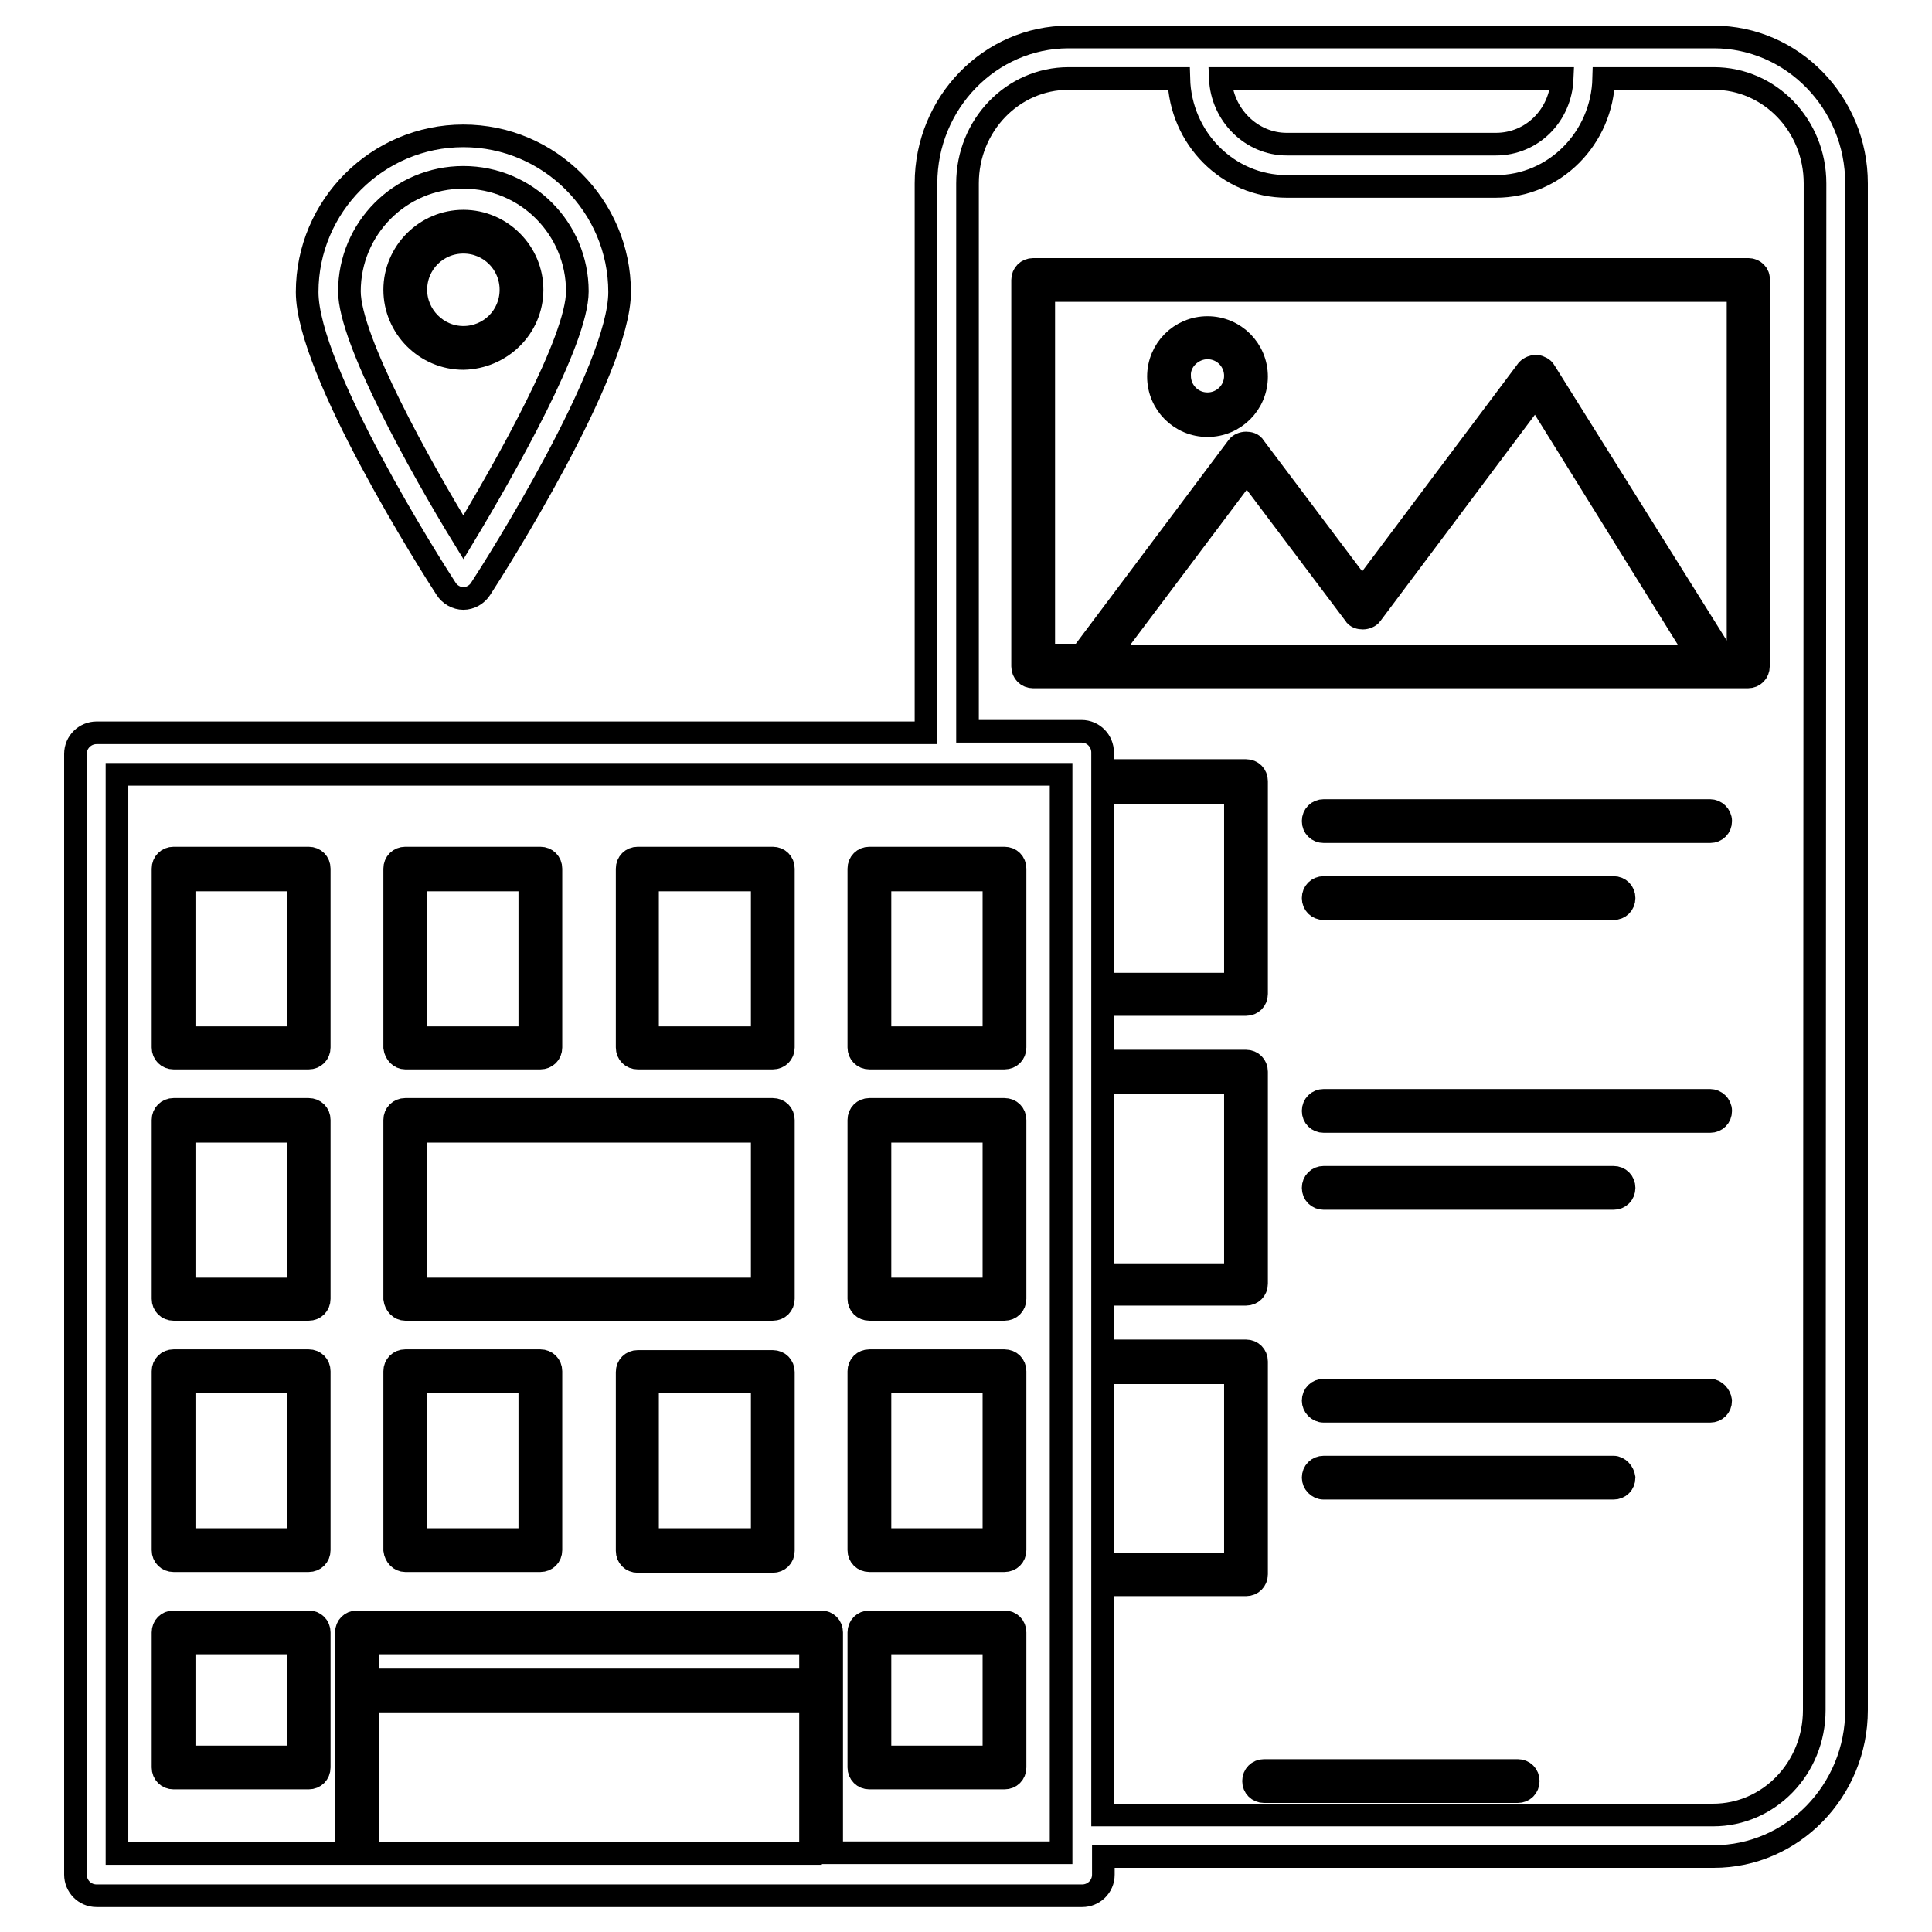 <?xml version="1.0" encoding="utf-8"?>
<!-- Svg Vector Icons : http://www.onlinewebfonts.com/icon -->
<!DOCTYPE svg PUBLIC "-//W3C//DTD SVG 1.1//EN" "http://www.w3.org/Graphics/SVG/1.1/DTD/svg11.dtd">
<svg version="1.1" xmlns="http://www.w3.org/2000/svg" xmlns:xlink="http://www.w3.org/1999/xlink" x="0px" y="0px" viewBox="0 0 256 256" enable-background="new 0 0 256 256" xml:space="preserve">
<g> <path stroke-width="3" fill-opacity="0" stroke="#000000"  d="M227.1,4.9h-85.5c-10.4,0-18.9,8.7-18.9,19.4v72.8H12.8c-1.5,0-2.8,1.2-2.8,2.8v148.5 c0,1.5,1.2,2.8,2.8,2.8h130.6c1.5,0,2.8-1.2,2.8-2.8V246h80.9c10.4,0,18.9-8.7,18.9-19.4V24.3C246,13.6,237.5,4.9,227.1,4.9z  M207,10.4c-0.2,4.9-4,8.7-8.8,8.7h-27.7c-4.7,0-8.6-3.9-8.8-8.7H207z M107.4,222.6H48.7v-4.9h58.7V222.6z M48.7,225.4h58.7v20.2 H48.7V225.4z M140.6,245.5h-30.4v-29.2c0-0.8-0.6-1.4-1.4-1.4H47.3c-0.8,0-1.4,0.6-1.4,1.4v29.3H15.5v-143h125.1V245.5L140.6,245.5 z M146.1,181.9h17.6v25.4h-17.6V181.9z M146.1,143.5h17.6v25.4h-17.6V143.5z M146.1,105h17.6v25.4h-17.6V105z M240.4,226.6 c0,7.7-6,13.9-13.4,13.9h-80.9V210h19c0.8,0,1.4-0.6,1.4-1.4v-28.2c0-0.8-0.6-1.4-1.4-1.4h-19v-7.5h19c0.8,0,1.4-0.6,1.4-1.4V142 c0-0.8-0.6-1.4-1.4-1.4h-19v-7.5h19c0.8,0,1.4-0.6,1.4-1.4v-28.2c0-0.8-0.6-1.4-1.4-1.4h-19v-2.4c0-1.5-1.2-2.8-2.8-2.8h-15.1V24.3 c0-7.7,6-13.9,13.4-13.9h14.6c0.2,7.9,6.5,14.3,14.3,14.3h27.7c7.8,0,14.1-6.4,14.3-14.3h14.6c7.4,0,13.4,6.2,13.4,13.9 L240.4,226.6L240.4,226.6z"/> <path stroke-width="3" fill-opacity="0" stroke="#000000"  d="M201.1,234.6h-33.6c-0.8,0-1.4,0.6-1.4,1.4s0.6,1.4,1.4,1.4h33.6c0.8,0,1.4-0.6,1.4-1.4 S201.9,234.6,201.1,234.6L201.1,234.6z M61.4,79.3c0.9,0,1.8-0.5,2.3-1.3c1.9-2.9,18.4-28.9,18.4-39.3c0-11.4-9.3-20.7-20.7-20.7 C50,18,40.7,27.3,40.7,38.7c0,10.4,16.5,36.4,18.4,39.3C59.6,78.8,60.5,79.3,61.4,79.3z M61.4,23.5c8.4,0,15.1,6.8,15.1,15.1 c0,6.5-9.5,23.3-15.1,32.6c-5.7-9.3-15.1-26.2-15.1-32.6C46.3,30.3,53,23.5,61.4,23.5z"/> <path stroke-width="3" fill-opacity="0" stroke="#000000"  d="M70.5,38.4c0-5-4.1-9.1-9.1-9.1c-5,0-9.1,4.1-9.1,9.1c0,5,4.1,9.1,9.1,9.1C66.4,47.4,70.5,43.4,70.5,38.4z  M55.1,38.4c0-3.5,2.8-6.3,6.3-6.3s6.3,2.8,6.3,6.3s-2.8,6.3-6.3,6.3S55.1,41.8,55.1,38.4z M23,206.8h17.9c0.8,0,1.4-0.6,1.4-1.4 v-23.7c0-0.8-0.6-1.4-1.4-1.4H23c-0.8,0-1.4,0.6-1.4,1.4v23.7C21.6,206.2,22.2,206.8,23,206.8z M24.4,183.1h15.1v20.9H24.4V183.1z  M53.7,206.8h17.9c0.8,0,1.4-0.6,1.4-1.4v-23.7c0-0.8-0.6-1.4-1.4-1.4H53.7c-0.8,0-1.4,0.6-1.4,1.4v23.7 C52.4,206.2,53,206.8,53.7,206.8z M55.1,183.1h15.1v20.9H55.1V183.1z M102.4,180.4H84.5c-0.8,0-1.4,0.6-1.4,1.4v23.7 c0,0.8,0.6,1.4,1.4,1.4h17.9c0.8,0,1.4-0.6,1.4-1.4v-23.7C103.8,181,103.2,180.4,102.4,180.4z M101,204H85.8v-20.9H101V204z  M115.2,206.8h17.9c0.8,0,1.4-0.6,1.4-1.4v-23.7c0-0.8-0.6-1.4-1.4-1.4h-17.9c-0.8,0-1.4,0.6-1.4,1.4v23.7 C113.8,206.2,114.4,206.8,115.2,206.8z M116.6,183.1h15.1v20.9h-15.1V183.1z M23,173.5h17.9c0.8,0,1.4-0.6,1.4-1.4v-23.7 c0-0.8-0.6-1.4-1.4-1.4H23c-0.8,0-1.4,0.6-1.4,1.4v23.7C21.6,172.9,22.2,173.5,23,173.5z M24.4,149.9h15.1v20.9H24.4V149.9z  M53.7,173.5h48.7c0.8,0,1.4-0.6,1.4-1.4v-23.7c0-0.8-0.6-1.4-1.4-1.4H53.7c-0.8,0-1.4,0.6-1.4,1.4v23.7 C52.4,172.9,53,173.5,53.7,173.5z M55.1,149.9H101v20.9H55.1V149.9z M115.2,173.5h17.9c0.8,0,1.4-0.6,1.4-1.4v-23.7 c0-0.8-0.6-1.4-1.4-1.4h-17.9c-0.8,0-1.4,0.6-1.4,1.4v23.7C113.8,172.9,114.4,173.5,115.2,173.5z M116.6,149.9h15.1v20.9h-15.1 V149.9z M23,140.2h17.9c0.8,0,1.4-0.6,1.4-1.4v-23.7c0-0.8-0.6-1.4-1.4-1.4H23c-0.8,0-1.4,0.6-1.4,1.4v23.7 C21.6,139.6,22.2,140.2,23,140.2z M24.4,116.6h15.1v20.9H24.4V116.6z M53.7,140.2h17.9c0.8,0,1.4-0.6,1.4-1.4v-23.7 c0-0.8-0.6-1.4-1.4-1.4H53.7c-0.8,0-1.4,0.6-1.4,1.4v23.7C52.4,139.6,53,140.2,53.7,140.2z M55.1,116.6h15.1v20.9H55.1V116.6z  M84.5,140.2h17.9c0.8,0,1.4-0.6,1.4-1.4v-23.7c0-0.8-0.6-1.4-1.4-1.4H84.5c-0.8,0-1.4,0.6-1.4,1.4v23.7 C83.1,139.6,83.7,140.2,84.5,140.2z M85.8,116.6H101v20.9H85.8V116.6z M115.2,140.2h17.9c0.8,0,1.4-0.6,1.4-1.4v-23.7 c0-0.8-0.6-1.4-1.4-1.4h-17.9c-0.8,0-1.4,0.6-1.4,1.4v23.7C113.8,139.6,114.4,140.2,115.2,140.2z M116.6,116.6h15.1v20.9h-15.1 V116.6z M23,235.6h17.9c0.8,0,1.4-0.6,1.4-1.4v-17.9c0-0.8-0.6-1.4-1.4-1.4H23c-0.8,0-1.4,0.6-1.4,1.4v17.9 C21.6,235,22.2,235.6,23,235.6z M24.4,217.7h15.1v15.1H24.4V217.7z M115.2,235.6h17.9c0.8,0,1.4-0.6,1.4-1.4v-17.9 c0-0.8-0.6-1.4-1.4-1.4h-17.9c-0.8,0-1.4,0.6-1.4,1.4v17.9C113.8,235,114.4,235.6,115.2,235.6z M116.6,217.7h15.1v15.1h-15.1V217.7 z M231.7,35.7h-94.8c-0.8,0-1.4,0.6-1.4,1.4v51.2c0,0.8,0.6,1.4,1.4,1.4h94.7c0.8,0,1.4-0.6,1.4-1.4V37.1 C233.1,36.3,232.4,35.7,231.7,35.7L231.7,35.7z M146.8,86.9l18.4-24.5l14.3,19c0.2,0.4,0.7,0.5,1.1,0.5c0.4,0,0.9-0.2,1.1-0.5 l21.8-29.1L225,86.9H146.8z M230.3,86.9h-2l-23.6-37.7c-0.2-0.4-0.7-0.6-1.1-0.7c-0.4,0-0.9,0.2-1.2,0.5l-21.9,29.2l-14.3-19 c-0.2-0.4-0.7-0.5-1.1-0.5c-0.4,0-0.9,0.2-1.1,0.5l-20.7,27.6h-5V38.5h92L230.3,86.9L230.3,86.9z"/> <path stroke-width="3" fill-opacity="0" stroke="#000000"  d="M160,56.4c3.6,0,6.5-2.9,6.5-6.5s-2.9-6.5-6.5-6.5c-3.6,0-6.5,2.9-6.5,6.5C153.5,53.5,156.4,56.4,160,56.4z  M160,46.1c2.1,0,3.7,1.7,3.7,3.7c0,2.1-1.7,3.7-3.7,3.7c-2.1,0-3.7-1.7-3.7-3.7C156.2,47.8,158,46.1,160,46.1z M226.6,107.4h-51.2 c-0.8,0-1.4,0.6-1.4,1.4c0,0.8,0.6,1.4,1.4,1.4h51.2c0.8,0,1.4-0.6,1.4-1.4C228,108,227.3,107.4,226.6,107.4z M175.4,120.4h38.4 c0.8,0,1.4-0.6,1.4-1.4c0-0.8-0.6-1.4-1.4-1.4h-38.4c-0.8,0-1.4,0.6-1.4,1.4C174,119.8,174.6,120.4,175.4,120.4z M226.6,145.8 h-51.2c-0.8,0-1.4,0.6-1.4,1.4s0.6,1.4,1.4,1.4h51.2c0.8,0,1.4-0.6,1.4-1.4S227.3,145.8,226.6,145.8z M175.4,158.8h38.4 c0.8,0,1.4-0.6,1.4-1.4s-0.6-1.4-1.4-1.4h-38.4c-0.8,0-1.4,0.6-1.4,1.4S174.6,158.8,175.4,158.8z M226.6,184.2h-51.2 c-0.8,0-1.4,0.6-1.4,1.4c0,0.7,0.6,1.4,1.4,1.4h51.2c0.8,0,1.4-0.6,1.4-1.4C227.9,184.9,227.3,184.2,226.6,184.2z M213.8,194.4 h-38.4c-0.8,0-1.4,0.6-1.4,1.4c0,0.7,0.6,1.4,1.4,1.4h38.4c0.8,0,1.4-0.6,1.4-1.4C215.1,195.1,214.5,194.4,213.8,194.4z"/></g>
</svg>